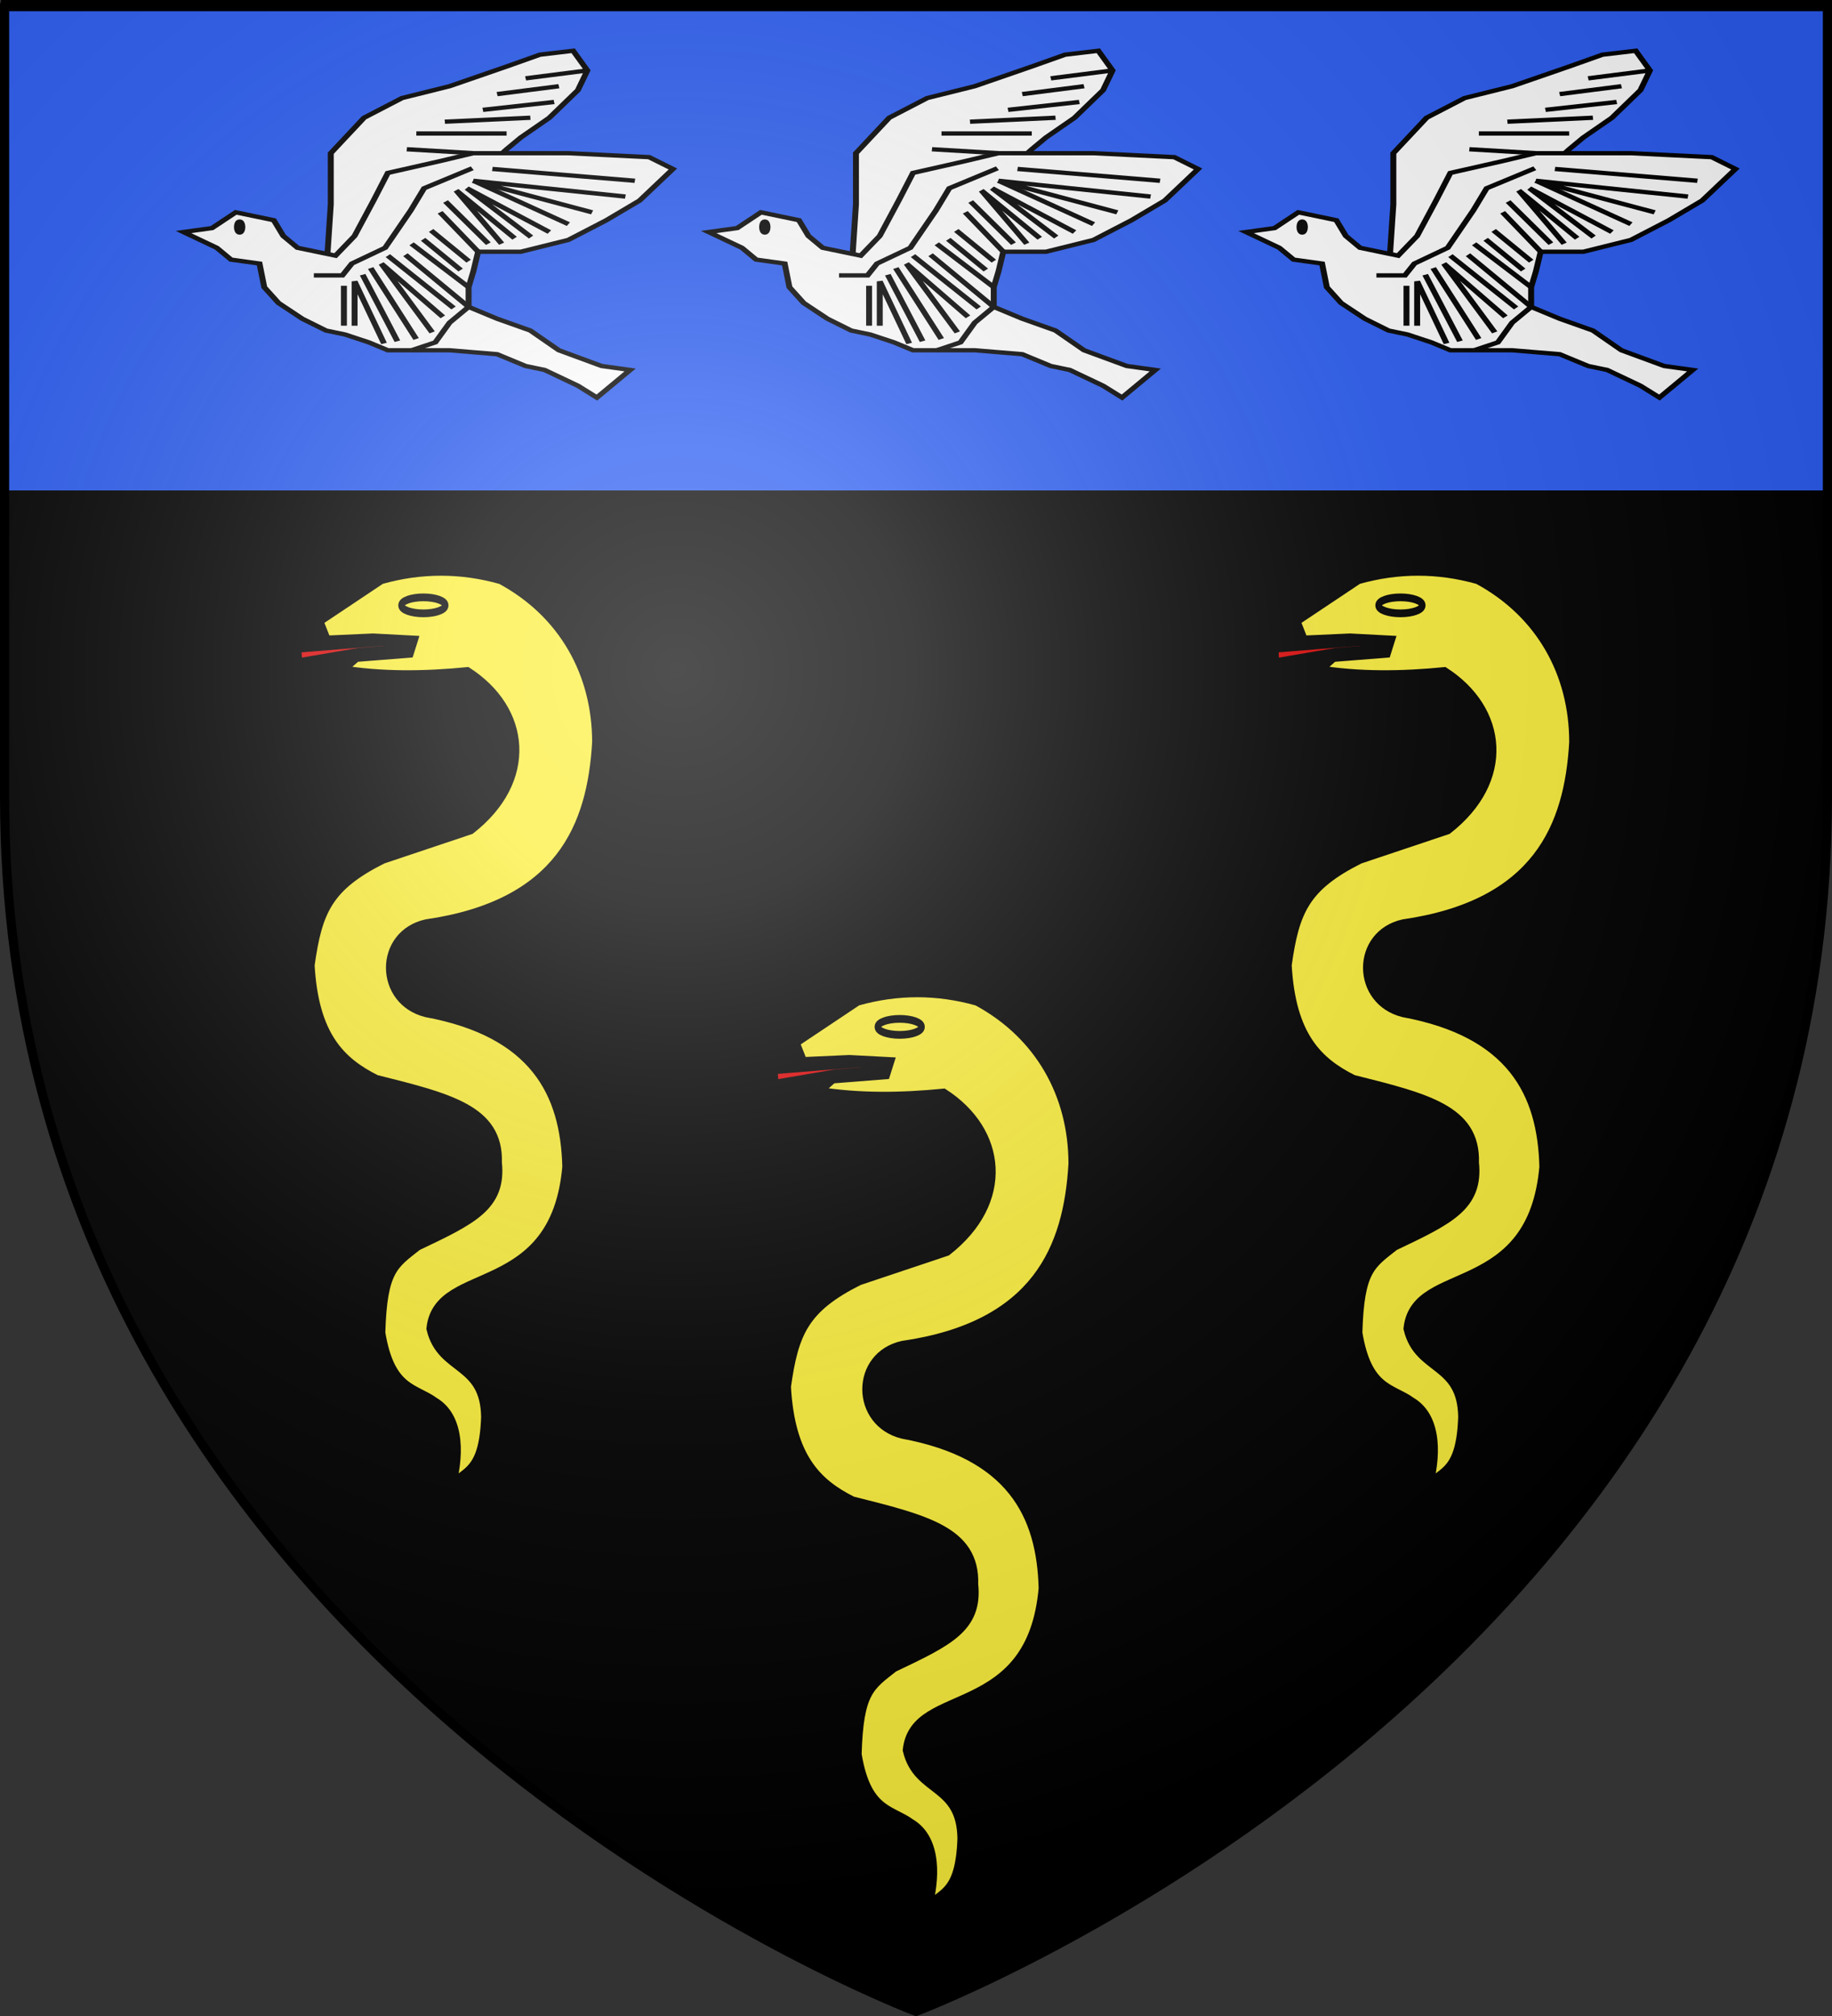 <?xml version="1.0" encoding="UTF-8" standalone="no"?>
<svg
   xmlns:dc="http://purl.org/dc/elements/1.1/"
   xmlns:cc="http://web.resource.org/cc/"
   xmlns:rdf="http://www.w3.org/1999/02/22-rdf-syntax-ns#"
   xmlns:svg="http://www.w3.org/2000/svg"
   xmlns="http://www.w3.org/2000/svg"
   xmlns:xlink="http://www.w3.org/1999/xlink"
   xmlns:sodipodi="http://sodipodi.sourceforge.net/DTD/sodipodi-0.dtd"
   xmlns:inkscape="http://www.inkscape.org/namespaces/inkscape"
   height="660"
   width="600"
   version="1.0"
   id="svg2"
   sodipodi:version="0.32"
   inkscape:version="0.45.1"
   sodipodi:docname="Blason_ville_fr_Quiévelon_(Nord).svg"
   sodipodi:docbase="C:\Documents and Settings\Propiétaire\Mes documents\Mes images\Blasons\SVG"
   inkscape:export-filename="/Users/olivier/Desktop/Blason Rouge/Blason_Vide_3D.png"
   inkscape:export-xdpi="144"
   inkscape:export-ydpi="144"
   inkscape:output_extension="org.inkscape.output.svg.inkscape">
  <rect width="100%" height="100%" fill="#333333" stroke="none"/>
  <sodipodi:namedview
     inkscape:window-height="998"
     inkscape:window-width="1280"
     inkscape:pageshadow="2"
     inkscape:pageopacity="0.0"
     guidetolerance="10.0"
     gridtolerance="10.0"
     objecttolerance="10.0"
     borderopacity="1.0"
     bordercolor="#666666"
     pagecolor="#ffffff"
     id="base"
     showgrid="false"
     height="660px"
     inkscape:zoom="0.8870976"
     inkscape:cx="300"
     inkscape:cy="254.71948"
     inkscape:window-x="-4"
     inkscape:window-y="-4"
     inkscape:current-layer="layer3" />
  <desc
     id="desc4">Flag of Canton of Valais (Wallis)</desc>
  <defs
     id="defs6">
    <linearGradient
       id="linearGradient2893">
      <stop
         style="stop-color:white;stop-opacity:0.314;"
         offset="0"
         id="stop2895" />
      <stop
         id="stop2897"
         offset="0.19"
         style="stop-color:white;stop-opacity:0.251;" />
      <stop
         style="stop-color:#6b6b6b;stop-opacity:0.125;"
         offset="0.6"
         id="stop2901" />
      <stop
         style="stop-color:black;stop-opacity:0.125;"
         offset="1"
         id="stop2899" />
    </linearGradient>
    <linearGradient
       id="linearGradient2885">
      <stop
         id="stop2887"
         offset="0"
         style="stop-color:white;stop-opacity:1;" />
      <stop
         style="stop-color:white;stop-opacity:1;"
         offset="0.229"
         id="stop2891" />
      <stop
         id="stop2889"
         offset="1"
         style="stop-color:black;stop-opacity:1;" />
    </linearGradient>
    <linearGradient
       id="linearGradient2955">
      <stop
         id="stop2867"
         offset="0"
         style="stop-color:#fd0000;stop-opacity:1;" />
      <stop
         style="stop-color:#e77275;stop-opacity:0.659;"
         offset="0.5"
         id="stop2873" />
      <stop
         style="stop-color:black;stop-opacity:0.323;"
         offset="1"
         id="stop2959" />
    </linearGradient>
    <radialGradient
       inkscape:collect="always"
       xlink:href="#linearGradient2955"
       id="radialGradient2961"
       cx="225.524"
       cy="218.901"
       fx="225.524"
       fy="218.901"
       r="300"
       gradientTransform="matrix(-4.167939e-4,2.183,-1.884,-3.599562e-4,615.597,-289.121)"
       gradientUnits="userSpaceOnUse" />
    <polygon
       id="star"
       transform="scale(53,53)"
       points="0,-1 0.588,0.809 -0.951,-0.309 0.951,-0.309 -0.588,0.809 0,-1 " />
    <clipPath
       id="clip">
      <path
         d="M 0,-200 L 0,600 L 300,600 L 300,-200 L 0,-200 z "
         id="path10" />
    </clipPath>
    <radialGradient
       inkscape:collect="always"
       xlink:href="#linearGradient2955"
       id="radialGradient1911"
       gradientUnits="userSpaceOnUse"
       gradientTransform="matrix(-4.167939e-4,2.183,-1.884,-3.599562e-4,615.597,-289.121)"
       cx="225.524"
       cy="218.901"
       fx="225.524"
       fy="218.901"
       r="300" />
    <radialGradient
       inkscape:collect="always"
       xlink:href="#linearGradient2955"
       id="radialGradient2865"
       gradientUnits="userSpaceOnUse"
       gradientTransform="matrix(0,1.749,-1.593,-1.049767e-7,551.788,-191.29)"
       cx="225.524"
       cy="218.901"
       fx="225.524"
       fy="218.901"
       r="300" />
    <radialGradient
       inkscape:collect="always"
       xlink:href="#linearGradient2955"
       id="radialGradient2871"
       gradientUnits="userSpaceOnUse"
       gradientTransform="matrix(0,1.386,-1.323,-5.741131e-8,-158.082,-109.541)"
       cx="225.524"
       cy="218.901"
       fx="225.524"
       fy="218.901"
       r="300" />
    <radialGradient
       inkscape:collect="always"
       xlink:href="#linearGradient2893"
       id="radialGradient3163"
       gradientUnits="userSpaceOnUse"
       gradientTransform="matrix(1.353,0,0,1.349,-77.629,-85.747)"
       cx="221.445"
       cy="226.331"
       fx="221.445"
       fy="226.331"
       r="300" />
  </defs>
  <g
     inkscape:groupmode="layer"
     id="layer3"
     inkscape:label="Fond écu"
     style="display:inline">
    <path
       id="path2855"
       style="fill:#000000;fill-opacity:1;fill-rule:evenodd;stroke:none;stroke-width:1px;stroke-linecap:butt;stroke-linejoin:miter;stroke-opacity:1"
       d="M 300,658.5 C 300,658.5 598.5,546.18 598.5,260.728 C 598.5,-24.723 598.5,2.176 598.5,2.176 L 1.5,2.176 L 1.5,260.728 C 1.5,546.18 300,658.5 300,658.5 z "
       sodipodi:nodetypes="cccccc" />
    <rect
       style="opacity:1;fill:#2b5df2;fill-opacity:1;fill-rule:nonzero;stroke:#000000;stroke-width:2.5;stroke-miterlimit:4;stroke-dasharray:none;stroke-opacity:1"
       id="rect2185"
       width="599.42"
       height="161.014"
       x="1.594"
       y="0.797" />
    <g
       sodipodi:insensitive="true"
       id="g3209"
       inkscape:label="Calque 1"
       transform="matrix(0.649,0,0,0.468,42.899,3.079)"
       style="fill:#ffffff">
      <g
         style="fill:#ffffff;stroke:#000000;stroke-width:1.602;stroke-miterlimit:4;stroke-dasharray:none;stroke-opacity:1"
         id="g3049"
         transform="matrix(-1.872,0,0,1.872,55.853,224.536)">
        <polygon
           points="44.597,54.608 44.597,47.795 41.407,43.083 37.763,40.463 33.206,38.891 27.737,36.272 24.548,34.7 21.356,34.176 19.991,36.795 20.901,39.417 23.636,43.083 26.37,45.702 27.737,47.272 39.128,61.418 45.052,64.038 44.597,54.608 "
           id="polygon153"
           style="fill:#ffffff;stroke:#000000;stroke-width:0.57;stroke-miterlimit:4;stroke-dasharray:none;stroke-opacity:1"
           transform="matrix(2.811,0,0,2.811,-149.386,-200.561)" />
        <line
           x1="-76.543"
           y1="-94.187"
           x2="-93.194"
           y2="-97.135"
           id="line155"
           style="fill:#ffffff;stroke:#000000;stroke-width:1.602;stroke-miterlimit:4;stroke-dasharray:none;stroke-opacity:1" />
        <line
           x1="-68.858"
           y1="-88.295"
           x2="-85.507"
           y2="-91.244"
           id="line157"
           style="fill:#ffffff;stroke:#000000;stroke-width:1.602;stroke-miterlimit:4;stroke-dasharray:none;stroke-opacity:1" />
        <line
           x1="-65.018"
           y1="-82.409"
           x2="-84.228"
           y2="-85.352"
           id="line159"
           style="fill:#ffffff;stroke:#000000;stroke-width:1.602;stroke-miterlimit:4;stroke-dasharray:none;stroke-opacity:1" />
        <line
           x1="-54.77"
           y1="-77.985"
           x2="-77.822"
           y2="-79.46"
           id="line161"
           style="fill:#ffffff;stroke:#000000;stroke-width:1.602;stroke-miterlimit:4;stroke-dasharray:none;stroke-opacity:1" />
        <line
           x1="-47.082"
           y1="-73.572"
           x2="-71.422"
           y2="-73.572"
           id="line163"
           style="fill:#ffffff;stroke:#000000;stroke-width:1.602;stroke-miterlimit:4;stroke-dasharray:none;stroke-opacity:1" />
        <line
           x1="-44.519"
           y1="-67.686"
           x2="-62.455"
           y2="-66.216"
           id="line165"
           style="fill:#ffffff;stroke:#000000;stroke-width:1.602;stroke-miterlimit:4;stroke-dasharray:none;stroke-opacity:1" />
        <polygon
           points="58.724,58.274 55.532,60.37 54.165,61.94 51.433,62.465 50.976,65.608 49.61,67.704 47.331,69.799 45.052,71.37 43.231,71.895 40.952,72.942 39.128,73.991 36.851,73.991 33.206,73.991 28.649,74.514 25.915,76.084 24.091,76.61 20.901,78.706 19.079,80.276 15.89,76.61 18.624,76.084 22.726,73.991 25.46,71.37 28.649,69.799 31.382,68.227 31.382,65.608 30.927,63.512 30.47,60.893 26.37,60.893 21.813,59.321 18.169,56.704 14.978,54.083 11.788,49.893 14.067,48.321 21.813,47.795 30.927,47.795 34.116,48.844 39.128,50.417 40.495,54.083 42.319,58.797 44.142,61.418 47.786,60.37 49.153,58.797 50.065,56.704 51.888,56.178 53.71,55.655 55.989,57.75 58.724,58.274 "
           id="polygon167"
           style="fill:#ffffff;stroke:#000000;stroke-width:0.57;stroke-miterlimit:4;stroke-dasharray:none;stroke-opacity:1"
           transform="matrix(2.811,0,0,2.811,-149.386,-200.561)" />
        <polyline
           points="31.03,49.799 35.646,52.454 36.929,55.401 39.384,60.37      42.575,62.465 43.485,64.038 46.22,64.038    "
           id="polyline169"
           style="fill:#ffffff;stroke:#000000;stroke-width:0.57;stroke-miterlimit:4;stroke-dasharray:none;stroke-opacity:1"
           transform="matrix(2.811,0,0,2.811,-149.386,-200.561)" />
        <line
           x1="-67.579"
           y1="-60.319"
           x2="-106.001"
           y2="-55.905"
           id="line171"
           style="fill:#ffffff;stroke:#000000;stroke-width:1.602;stroke-miterlimit:4;stroke-dasharray:none;stroke-opacity:1" />
        <polyline
           points="16.345,53.559 30.927,51.463 19.536,55.655    "
           id="polyline173"
           style="fill:#ffffff;stroke:#000000;stroke-width:0.57;stroke-miterlimit:4;stroke-dasharray:none;stroke-opacity:1"
           transform="matrix(2.811,0,0,2.811,-149.386,-200.561)" />
        <line
           x1="-62.455"
           y1="-55.905"
           x2="-88.073"
           y2="-39.704"
           id="line175"
           style="fill:#ffffff;stroke:#000000;stroke-width:1.602;stroke-miterlimit:4;stroke-dasharray:none;stroke-opacity:1" />
        <polyline
           points="23.636,58.274 31.544,52.454 25.39,58.938    "
           id="polyline177"
           style="fill:#ffffff;stroke:#000000;stroke-width:0.57;stroke-miterlimit:4;stroke-dasharray:none;stroke-opacity:1"
           transform="matrix(2.811,0,0,2.811,-149.386,-200.561)" />
        <line
           x1="-53.491"
           y1="-44.122"
           x2="-63.739"
           y2="-29.399"
           id="line179"
           style="fill:#ffffff;stroke:#000000;stroke-width:1.602;stroke-miterlimit:4;stroke-dasharray:none;stroke-opacity:1" />
        <line
           x1="-48.912"
           y1="-34.031"
           x2="-59.028"
           y2="-22.557"
           id="line181"
           style="fill:#ffffff;stroke:#000000;stroke-width:1.602;stroke-miterlimit:4;stroke-dasharray:none;stroke-opacity:1" />
        <line
           x1="-45.803"
           y1="-32.342"
           x2="-61.176"
           y2="-16.146"
           id="line183"
           style="fill:#ffffff;stroke:#000000;stroke-width:1.602;stroke-miterlimit:4;stroke-dasharray:none;stroke-opacity:1" />
        <polyline
           points="37.44,61.295 31.382,68.227 33.206,70.323 34.573,72.942      36.851,73.991    "
           id="polyline185"
           style="fill:#ffffff;stroke:#000000;stroke-width:0.57;stroke-miterlimit:4;stroke-dasharray:none;stroke-opacity:1"
           transform="matrix(2.811,0,0,2.811,-149.386,-200.561)" />
        <line
           x1="-27.566"
           y1="-16.669"
           x2="-27.566"
           y2="-1.751"
           id="line187"
           style="fill:#ffffff;stroke:#000000;stroke-width:1.602;stroke-miterlimit:4;stroke-dasharray:none;stroke-opacity:1" />
        <polyline
           points="42.313,70.729 42.313,64.833 39.493,73.086    "
           id="polyline189"
           style="fill:#ffffff;stroke:#000000;stroke-width:0.57;stroke-miterlimit:4;stroke-dasharray:none;stroke-opacity:1"
           transform="matrix(2.811,0,0,2.811,-149.386,-200.561)" />
        <line
           x1="-32.612"
           y1="-20.806"
           x2="-41.983"
           y2="4.05"
           id="line191"
           style="fill:#ffffff;stroke:#000000;stroke-width:1.602;stroke-miterlimit:4;stroke-dasharray:none;stroke-opacity:1" />
        <line
           x1="-34.776"
           y1="-23.294"
           x2="-47.029"
           y2="3.218"
           id="line193"
           style="fill:#ffffff;stroke:#000000;stroke-width:1.602;stroke-miterlimit:4;stroke-dasharray:none;stroke-opacity:1" />
        <polyline
           points="33.851,69.549 39.749,62.475 34.876,71.612    "
           id="polyline195"
           style="fill:#ffffff;stroke:#000000;stroke-width:0.57;stroke-miterlimit:4;stroke-dasharray:none;stroke-opacity:1"
           transform="matrix(2.811,0,0,2.811,-149.386,-200.561)" />
        <line
           x1="-57.12"
           y1="-8.382"
           x2="-39.403"
           y2="-27.923"
           id="line197"
           style="fill:#ffffff;stroke:#000000;stroke-width:1.602;stroke-miterlimit:4;stroke-dasharray:none;stroke-opacity:1" />
        <line
           x1="-54.956"
           y1="-48.153"
           x2="-66.491"
           y2="-32.407"
           id="line199"
           style="fill:#ffffff;stroke:#000000;stroke-width:1.602;stroke-miterlimit:4;stroke-dasharray:none;stroke-opacity:1" />
        <line
           x1="-51.068"
           y1="-37.343"
           x2="-61.193"
           y2="-25.869"
           id="line201"
           style="fill:#ffffff;stroke:#000000;stroke-width:1.602;stroke-miterlimit:4;stroke-dasharray:none;stroke-opacity:1" />
        <polyline
           points="26.97,59.096 32.569,52.747 28.212,59.823    "
           id="polyline203"
           style="fill:#ffffff;stroke:#000000;stroke-width:0.57;stroke-miterlimit:4;stroke-dasharray:none;stroke-opacity:1"
           transform="matrix(2.811,0,0,2.811,-149.386,-200.561)" />
        <ellipse
           cx="53.338"
           cy="57.612"
           rx="0.257"
           ry="0.736"
           id="ellipse205"
           sodipodi:cx="53.338001"
           sodipodi:cy="57.612"
           sodipodi:rx="0.257"
           sodipodi:ry="0.736"
           style="fill:#ffffff;stroke:#000000;stroke-width:0.57;stroke-miterlimit:4;stroke-dasharray:none;stroke-opacity:1"
           transform="matrix(2.811,0,0,2.811,-149.386,-200.561)" />
      </g>
    </g>
    <g
       style="fill:#ffffff"
       transform="matrix(0.649,0,0,0.468,214.899,3.079)"
       inkscape:label="Calque 1"
       id="g3239"
       sodipodi:insensitive="true">
      <g
         transform="matrix(-1.872,0,0,1.872,55.853,224.536)"
         id="g3241"
         style="fill:#ffffff;stroke:#000000;stroke-width:1.602;stroke-miterlimit:4;stroke-dasharray:none;stroke-opacity:1">
        <polygon
           transform="matrix(2.811,0,0,2.811,-149.386,-200.561)"
           style="fill:#ffffff;stroke:#000000;stroke-width:0.57;stroke-miterlimit:4;stroke-dasharray:none;stroke-opacity:1"
           id="polygon3243"
           points="44.597,54.608 44.597,47.795 41.407,43.083 37.763,40.463 33.206,38.891 27.737,36.272 24.548,34.7 21.356,34.176 19.991,36.795 20.901,39.417 23.636,43.083 26.37,45.702 27.737,47.272 39.128,61.418 45.052,64.038 44.597,54.608 " />
        <line
           style="fill:#ffffff;stroke:#000000;stroke-width:1.602;stroke-miterlimit:4;stroke-dasharray:none;stroke-opacity:1"
           id="line3245"
           y2="-97.135"
           x2="-93.194"
           y1="-94.187"
           x1="-76.543" />
        <line
           style="fill:#ffffff;stroke:#000000;stroke-width:1.602;stroke-miterlimit:4;stroke-dasharray:none;stroke-opacity:1"
           id="line3247"
           y2="-91.244"
           x2="-85.507"
           y1="-88.295"
           x1="-68.858" />
        <line
           style="fill:#ffffff;stroke:#000000;stroke-width:1.602;stroke-miterlimit:4;stroke-dasharray:none;stroke-opacity:1"
           id="line3249"
           y2="-85.352"
           x2="-84.228"
           y1="-82.409"
           x1="-65.018" />
        <line
           style="fill:#ffffff;stroke:#000000;stroke-width:1.602;stroke-miterlimit:4;stroke-dasharray:none;stroke-opacity:1"
           id="line3251"
           y2="-79.46"
           x2="-77.822"
           y1="-77.985"
           x1="-54.77" />
        <line
           style="fill:#ffffff;stroke:#000000;stroke-width:1.602;stroke-miterlimit:4;stroke-dasharray:none;stroke-opacity:1"
           id="line3253"
           y2="-73.572"
           x2="-71.422"
           y1="-73.572"
           x1="-47.082" />
        <line
           style="fill:#ffffff;stroke:#000000;stroke-width:1.602;stroke-miterlimit:4;stroke-dasharray:none;stroke-opacity:1"
           id="line3255"
           y2="-66.216"
           x2="-62.455"
           y1="-67.686"
           x1="-44.519" />
        <polygon
           transform="matrix(2.811,0,0,2.811,-149.386,-200.561)"
           style="fill:#ffffff;stroke:#000000;stroke-width:0.57;stroke-miterlimit:4;stroke-dasharray:none;stroke-opacity:1"
           id="polygon3257"
           points="58.724,58.274 55.532,60.37 54.165,61.94 51.433,62.465 50.976,65.608 49.61,67.704 47.331,69.799 45.052,71.37 43.231,71.895 40.952,72.942 39.128,73.991 36.851,73.991 33.206,73.991 28.649,74.514 25.915,76.084 24.091,76.61 20.901,78.706 19.079,80.276 15.89,76.61 18.624,76.084 22.726,73.991 25.46,71.37 28.649,69.799 31.382,68.227 31.382,65.608 30.927,63.512 30.47,60.893 26.37,60.893 21.813,59.321 18.169,56.704 14.978,54.083 11.788,49.893 14.067,48.321 21.813,47.795 30.927,47.795 34.116,48.844 39.128,50.417 40.495,54.083 42.319,58.797 44.142,61.418 47.786,60.37 49.153,58.797 50.065,56.704 51.888,56.178 53.71,55.655 55.989,57.75 58.724,58.274 " />
        <polyline
           transform="matrix(2.811,0,0,2.811,-149.386,-200.561)"
           style="fill:#ffffff;stroke:#000000;stroke-width:0.57;stroke-miterlimit:4;stroke-dasharray:none;stroke-opacity:1"
           id="polyline3259"
           points="31.03,49.799 35.646,52.454 36.929,55.401 39.384,60.37      42.575,62.465 43.485,64.038 46.22,64.038    " />
        <line
           style="fill:#ffffff;stroke:#000000;stroke-width:1.602;stroke-miterlimit:4;stroke-dasharray:none;stroke-opacity:1"
           id="line3261"
           y2="-55.905"
           x2="-106.001"
           y1="-60.319"
           x1="-67.579" />
        <polyline
           transform="matrix(2.811,0,0,2.811,-149.386,-200.561)"
           style="fill:#ffffff;stroke:#000000;stroke-width:0.57;stroke-miterlimit:4;stroke-dasharray:none;stroke-opacity:1"
           id="polyline3263"
           points="16.345,53.559 30.927,51.463 19.536,55.655    " />
        <line
           style="fill:#ffffff;stroke:#000000;stroke-width:1.602;stroke-miterlimit:4;stroke-dasharray:none;stroke-opacity:1"
           id="line3265"
           y2="-39.704"
           x2="-88.073"
           y1="-55.905"
           x1="-62.455" />
        <polyline
           transform="matrix(2.811,0,0,2.811,-149.386,-200.561)"
           style="fill:#ffffff;stroke:#000000;stroke-width:0.57;stroke-miterlimit:4;stroke-dasharray:none;stroke-opacity:1"
           id="polyline3267"
           points="23.636,58.274 31.544,52.454 25.39,58.938    " />
        <line
           style="fill:#ffffff;stroke:#000000;stroke-width:1.602;stroke-miterlimit:4;stroke-dasharray:none;stroke-opacity:1"
           id="line3269"
           y2="-29.399"
           x2="-63.739"
           y1="-44.122"
           x1="-53.491" />
        <line
           style="fill:#ffffff;stroke:#000000;stroke-width:1.602;stroke-miterlimit:4;stroke-dasharray:none;stroke-opacity:1"
           id="line3271"
           y2="-22.557"
           x2="-59.028"
           y1="-34.031"
           x1="-48.912" />
        <line
           style="fill:#ffffff;stroke:#000000;stroke-width:1.602;stroke-miterlimit:4;stroke-dasharray:none;stroke-opacity:1"
           id="line3273"
           y2="-16.146"
           x2="-61.176"
           y1="-32.342"
           x1="-45.803" />
        <polyline
           transform="matrix(2.811,0,0,2.811,-149.386,-200.561)"
           style="fill:#ffffff;stroke:#000000;stroke-width:0.57;stroke-miterlimit:4;stroke-dasharray:none;stroke-opacity:1"
           id="polyline3275"
           points="37.44,61.295 31.382,68.227 33.206,70.323 34.573,72.942      36.851,73.991    " />
        <line
           style="fill:#ffffff;stroke:#000000;stroke-width:1.602;stroke-miterlimit:4;stroke-dasharray:none;stroke-opacity:1"
           id="line3277"
           y2="-1.751"
           x2="-27.566"
           y1="-16.669"
           x1="-27.566" />
        <polyline
           transform="matrix(2.811,0,0,2.811,-149.386,-200.561)"
           style="fill:#ffffff;stroke:#000000;stroke-width:0.57;stroke-miterlimit:4;stroke-dasharray:none;stroke-opacity:1"
           id="polyline3279"
           points="42.313,70.729 42.313,64.833 39.493,73.086    " />
        <line
           style="fill:#ffffff;stroke:#000000;stroke-width:1.602;stroke-miterlimit:4;stroke-dasharray:none;stroke-opacity:1"
           id="line3281"
           y2="4.05"
           x2="-41.983"
           y1="-20.806"
           x1="-32.612" />
        <line
           style="fill:#ffffff;stroke:#000000;stroke-width:1.602;stroke-miterlimit:4;stroke-dasharray:none;stroke-opacity:1"
           id="line3283"
           y2="3.218"
           x2="-47.029"
           y1="-23.294"
           x1="-34.776" />
        <polyline
           transform="matrix(2.811,0,0,2.811,-149.386,-200.561)"
           style="fill:#ffffff;stroke:#000000;stroke-width:0.57;stroke-miterlimit:4;stroke-dasharray:none;stroke-opacity:1"
           id="polyline3285"
           points="33.851,69.549 39.749,62.475 34.876,71.612    " />
        <line
           style="fill:#ffffff;stroke:#000000;stroke-width:1.602;stroke-miterlimit:4;stroke-dasharray:none;stroke-opacity:1"
           id="line3287"
           y2="-27.923"
           x2="-39.403"
           y1="-8.382"
           x1="-57.12" />
        <line
           style="fill:#ffffff;stroke:#000000;stroke-width:1.602;stroke-miterlimit:4;stroke-dasharray:none;stroke-opacity:1"
           id="line3289"
           y2="-32.407"
           x2="-66.491"
           y1="-48.153"
           x1="-54.956" />
        <line
           style="fill:#ffffff;stroke:#000000;stroke-width:1.602;stroke-miterlimit:4;stroke-dasharray:none;stroke-opacity:1"
           id="line3291"
           y2="-25.869"
           x2="-61.193"
           y1="-37.343"
           x1="-51.068" />
        <polyline
           transform="matrix(2.811,0,0,2.811,-149.386,-200.561)"
           style="fill:#ffffff;stroke:#000000;stroke-width:0.57;stroke-miterlimit:4;stroke-dasharray:none;stroke-opacity:1"
           id="polyline3293"
           points="26.97,59.096 32.569,52.747 28.212,59.823    " />
        <ellipse
           transform="matrix(2.811,0,0,2.811,-149.386,-200.561)"
           style="fill:#ffffff;stroke:#000000;stroke-width:0.57;stroke-miterlimit:4;stroke-dasharray:none;stroke-opacity:1"
           sodipodi:ry="0.736"
           sodipodi:rx="0.257"
           sodipodi:cy="57.612"
           sodipodi:cx="53.338001"
           id="ellipse3295"
           ry="0.736"
           rx="0.257"
           cy="57.612"
           cx="53.338" />
      </g>
    </g>
    <g
       sodipodi:insensitive="true"
       id="g3297"
       inkscape:label="Calque 1"
       transform="matrix(0.649,0,0,0.468,390.899,3.079)"
       style="fill:#ffffff">
      <g
         style="fill:#ffffff;stroke:#000000;stroke-width:1.602;stroke-miterlimit:4;stroke-dasharray:none;stroke-opacity:1"
         id="g3299"
         transform="matrix(-1.872,0,0,1.872,55.853,224.536)">
        <polygon
           points="44.597,54.608 44.597,47.795 41.407,43.083 37.763,40.463 33.206,38.891 27.737,36.272 24.548,34.7 21.356,34.176 19.991,36.795 20.901,39.417 23.636,43.083 26.37,45.702 27.737,47.272 39.128,61.418 45.052,64.038 44.597,54.608 "
           id="polygon3301"
           style="fill:#ffffff;stroke:#000000;stroke-width:0.57;stroke-miterlimit:4;stroke-dasharray:none;stroke-opacity:1"
           transform="matrix(2.811,0,0,2.811,-149.386,-200.561)" />
        <line
           x1="-76.543"
           y1="-94.187"
           x2="-93.194"
           y2="-97.135"
           id="line3303"
           style="fill:#ffffff;stroke:#000000;stroke-width:1.602;stroke-miterlimit:4;stroke-dasharray:none;stroke-opacity:1" />
        <line
           x1="-68.858"
           y1="-88.295"
           x2="-85.507"
           y2="-91.244"
           id="line3305"
           style="fill:#ffffff;stroke:#000000;stroke-width:1.602;stroke-miterlimit:4;stroke-dasharray:none;stroke-opacity:1" />
        <line
           x1="-65.018"
           y1="-82.409"
           x2="-84.228"
           y2="-85.352"
           id="line3307"
           style="fill:#ffffff;stroke:#000000;stroke-width:1.602;stroke-miterlimit:4;stroke-dasharray:none;stroke-opacity:1" />
        <line
           x1="-54.77"
           y1="-77.985"
           x2="-77.822"
           y2="-79.46"
           id="line3309"
           style="fill:#ffffff;stroke:#000000;stroke-width:1.602;stroke-miterlimit:4;stroke-dasharray:none;stroke-opacity:1" />
        <line
           x1="-47.082"
           y1="-73.572"
           x2="-71.422"
           y2="-73.572"
           id="line3311"
           style="fill:#ffffff;stroke:#000000;stroke-width:1.602;stroke-miterlimit:4;stroke-dasharray:none;stroke-opacity:1" />
        <line
           x1="-44.519"
           y1="-67.686"
           x2="-62.455"
           y2="-66.216"
           id="line3313"
           style="fill:#ffffff;stroke:#000000;stroke-width:1.602;stroke-miterlimit:4;stroke-dasharray:none;stroke-opacity:1" />
        <polygon
           points="58.724,58.274 55.532,60.37 54.165,61.94 51.433,62.465 50.976,65.608 49.61,67.704 47.331,69.799 45.052,71.37 43.231,71.895 40.952,72.942 39.128,73.991 36.851,73.991 33.206,73.991 28.649,74.514 25.915,76.084 24.091,76.61 20.901,78.706 19.079,80.276 15.89,76.61 18.624,76.084 22.726,73.991 25.46,71.37 28.649,69.799 31.382,68.227 31.382,65.608 30.927,63.512 30.47,60.893 26.37,60.893 21.813,59.321 18.169,56.704 14.978,54.083 11.788,49.893 14.067,48.321 21.813,47.795 30.927,47.795 34.116,48.844 39.128,50.417 40.495,54.083 42.319,58.797 44.142,61.418 47.786,60.37 49.153,58.797 50.065,56.704 51.888,56.178 53.71,55.655 55.989,57.75 58.724,58.274 "
           id="polygon3315"
           style="fill:#ffffff;stroke:#000000;stroke-width:0.57;stroke-miterlimit:4;stroke-dasharray:none;stroke-opacity:1"
           transform="matrix(2.811,0,0,2.811,-149.386,-200.561)" />
        <polyline
           points="31.03,49.799 35.646,52.454 36.929,55.401 39.384,60.37      42.575,62.465 43.485,64.038 46.22,64.038    "
           id="polyline3317"
           style="fill:#ffffff;stroke:#000000;stroke-width:0.57;stroke-miterlimit:4;stroke-dasharray:none;stroke-opacity:1"
           transform="matrix(2.811,0,0,2.811,-149.386,-200.561)" />
        <line
           x1="-67.579"
           y1="-60.319"
           x2="-106.001"
           y2="-55.905"
           id="line3319"
           style="fill:#ffffff;stroke:#000000;stroke-width:1.602;stroke-miterlimit:4;stroke-dasharray:none;stroke-opacity:1" />
        <polyline
           points="16.345,53.559 30.927,51.463 19.536,55.655    "
           id="polyline3321"
           style="fill:#ffffff;stroke:#000000;stroke-width:0.57;stroke-miterlimit:4;stroke-dasharray:none;stroke-opacity:1"
           transform="matrix(2.811,0,0,2.811,-149.386,-200.561)" />
        <line
           x1="-62.455"
           y1="-55.905"
           x2="-88.073"
           y2="-39.704"
           id="line3323"
           style="fill:#ffffff;stroke:#000000;stroke-width:1.602;stroke-miterlimit:4;stroke-dasharray:none;stroke-opacity:1" />
        <polyline
           points="23.636,58.274 31.544,52.454 25.39,58.938    "
           id="polyline3325"
           style="fill:#ffffff;stroke:#000000;stroke-width:0.57;stroke-miterlimit:4;stroke-dasharray:none;stroke-opacity:1"
           transform="matrix(2.811,0,0,2.811,-149.386,-200.561)" />
        <line
           x1="-53.491"
           y1="-44.122"
           x2="-63.739"
           y2="-29.399"
           id="line3327"
           style="fill:#ffffff;stroke:#000000;stroke-width:1.602;stroke-miterlimit:4;stroke-dasharray:none;stroke-opacity:1" />
        <line
           x1="-48.912"
           y1="-34.031"
           x2="-59.028"
           y2="-22.557"
           id="line3329"
           style="fill:#ffffff;stroke:#000000;stroke-width:1.602;stroke-miterlimit:4;stroke-dasharray:none;stroke-opacity:1" />
        <line
           x1="-45.803"
           y1="-32.342"
           x2="-61.176"
           y2="-16.146"
           id="line3331"
           style="fill:#ffffff;stroke:#000000;stroke-width:1.602;stroke-miterlimit:4;stroke-dasharray:none;stroke-opacity:1" />
        <polyline
           points="37.44,61.295 31.382,68.227 33.206,70.323 34.573,72.942      36.851,73.991    "
           id="polyline3333"
           style="fill:#ffffff;stroke:#000000;stroke-width:0.57;stroke-miterlimit:4;stroke-dasharray:none;stroke-opacity:1"
           transform="matrix(2.811,0,0,2.811,-149.386,-200.561)" />
        <line
           x1="-27.566"
           y1="-16.669"
           x2="-27.566"
           y2="-1.751"
           id="line3335"
           style="fill:#ffffff;stroke:#000000;stroke-width:1.602;stroke-miterlimit:4;stroke-dasharray:none;stroke-opacity:1" />
        <polyline
           points="42.313,70.729 42.313,64.833 39.493,73.086    "
           id="polyline3337"
           style="fill:#ffffff;stroke:#000000;stroke-width:0.57;stroke-miterlimit:4;stroke-dasharray:none;stroke-opacity:1"
           transform="matrix(2.811,0,0,2.811,-149.386,-200.561)" />
        <line
           x1="-32.612"
           y1="-20.806"
           x2="-41.983"
           y2="4.05"
           id="line3339"
           style="fill:#ffffff;stroke:#000000;stroke-width:1.602;stroke-miterlimit:4;stroke-dasharray:none;stroke-opacity:1" />
        <line
           x1="-34.776"
           y1="-23.294"
           x2="-47.029"
           y2="3.218"
           id="line3341"
           style="fill:#ffffff;stroke:#000000;stroke-width:1.602;stroke-miterlimit:4;stroke-dasharray:none;stroke-opacity:1" />
        <polyline
           points="33.851,69.549 39.749,62.475 34.876,71.612    "
           id="polyline3343"
           style="fill:#ffffff;stroke:#000000;stroke-width:0.57;stroke-miterlimit:4;stroke-dasharray:none;stroke-opacity:1"
           transform="matrix(2.811,0,0,2.811,-149.386,-200.561)" />
        <line
           x1="-57.12"
           y1="-8.382"
           x2="-39.403"
           y2="-27.923"
           id="line3345"
           style="fill:#ffffff;stroke:#000000;stroke-width:1.602;stroke-miterlimit:4;stroke-dasharray:none;stroke-opacity:1" />
        <line
           x1="-54.956"
           y1="-48.153"
           x2="-66.491"
           y2="-32.407"
           id="line3347"
           style="fill:#ffffff;stroke:#000000;stroke-width:1.602;stroke-miterlimit:4;stroke-dasharray:none;stroke-opacity:1" />
        <line
           x1="-51.068"
           y1="-37.343"
           x2="-61.193"
           y2="-25.869"
           id="line3349"
           style="fill:#ffffff;stroke:#000000;stroke-width:1.602;stroke-miterlimit:4;stroke-dasharray:none;stroke-opacity:1" />
        <polyline
           points="26.97,59.096 32.569,52.747 28.212,59.823    "
           id="polyline3351"
           style="fill:#ffffff;stroke:#000000;stroke-width:0.57;stroke-miterlimit:4;stroke-dasharray:none;stroke-opacity:1"
           transform="matrix(2.811,0,0,2.811,-149.386,-200.561)" />
        <ellipse
           cx="53.338"
           cy="57.612"
           rx="0.257"
           ry="0.736"
           id="ellipse3353"
           sodipodi:cx="53.338001"
           sodipodi:cy="57.612"
           sodipodi:rx="0.257"
           sodipodi:ry="0.736"
           style="fill:#ffffff;stroke:#000000;stroke-width:0.57;stroke-miterlimit:4;stroke-dasharray:none;stroke-opacity:1"
           transform="matrix(2.811,0,0,2.811,-149.386,-200.561)" />
      </g>
    </g>
    <g
       id="g3365"
       transform="matrix(1,0,0,1.268,78.246,180.932)">
      <g
         id="g15368"
         transform="translate(-131.229,-176.874)">
        <path
           id="path9140"
           style="fill:#e20909;fill-opacity:1;fill-rule:evenodd;stroke:#000000;stroke-width:2;stroke-linecap:butt;stroke-linejoin:miter;stroke-miterlimit:4;stroke-dasharray:none;stroke-opacity:1"
           d="M 181.969,199.688 L 149.068,201.782 L 134.441,202.493 L 151.678,203.398 L 136.107,206.796 L 150.632,205.143 L 170.262,202.493 L 194.685,200.864 L 192.514,195.437 L 181.969,199.688 z " />
        <path
           id="path9138"
           style="fill:#fcef3c;fill-opacity:1;fill-rule:evenodd;stroke:#000000;stroke-width:3;stroke-linecap:butt;stroke-linejoin:miter;stroke-miterlimit:4;stroke-dasharray:none;stroke-opacity:1"
           d="M 200.655,417.961 C 205.336,414.341 211.43,414.492 212.053,400.051 C 211.796,385.409 197.475,388.013 194.151,377.164 C 196.515,360.703 234.755,370.295 238.647,335.464 C 238.04,315.923 227.701,300.435 192.514,295.302 C 177.106,292.27 176.926,275.836 192.514,273.049 C 236.253,268.069 246.798,247.932 248.417,225.831 C 248.413,207.763 237.339,192.171 216.937,183.497 C 203.912,180.602 190.886,180.602 177.86,183.497 L 157.236,194.352 L 159.95,199.779 L 175.146,199.236 L 188.172,199.779 L 187.087,202.493 L 169.719,203.578 L 164.292,207.377 C 178.222,209.183 192.152,208.999 206.083,207.92 C 225.313,217.691 227.739,235.417 207.168,248.083 L 178.403,255.681 C 160.564,262.724 157.041,269.125 154.522,283.361 C 155.842,302.029 164.857,308.727 176.232,313.212 C 200.006,317.913 216.486,321.032 215.852,334.379 C 217.376,345.263 207.761,348.813 189.8,355.546 C 182.081,360.35 178.261,361.794 177.676,378.341 C 180.852,393.521 188.988,392.776 195.32,396.444 C 204.221,400.596 203.141,410.963 200.655,417.961 z " />
        <path
           id="path10916"
           style="fill:none;fill-opacity:1;fill-rule:evenodd;stroke:#000000;stroke-width:4.278;stroke-linejoin:miter;stroke-miterlimit:4;stroke-dasharray:none;stroke-opacity:1"
           transform="matrix(0.467,0,0,0.467,365.074,147.564)"
           d="M -355.897,91.891 C -355.894,94.333 -362.823,96.313 -371.371,96.313 C -379.919,96.313 -386.848,94.333 -386.845,91.891 C -386.848,89.448 -379.919,87.468 -371.371,87.468 C -362.823,87.468 -355.894,89.448 -355.897,91.891 z " />
      </g>
    </g>
    <g
       transform="matrix(1,0,0,1.268,398.246,180.932)"
       id="g5334">
      <g
         transform="translate(-131.229,-176.874)"
         id="g5336">
        <path
           d="M 181.969,199.688 L 149.068,201.782 L 134.441,202.493 L 151.678,203.398 L 136.107,206.796 L 150.632,205.143 L 170.262,202.493 L 194.685,200.864 L 192.514,195.437 L 181.969,199.688 z "
           style="fill:#e20909;fill-opacity:1;fill-rule:evenodd;stroke:#000000;stroke-width:2;stroke-linecap:butt;stroke-linejoin:miter;stroke-miterlimit:4;stroke-dasharray:none;stroke-opacity:1"
           id="path5338" />
        <path
           d="M 200.655,417.961 C 205.336,414.341 211.43,414.492 212.053,400.051 C 211.796,385.409 197.475,388.013 194.151,377.164 C 196.515,360.703 234.755,370.295 238.647,335.464 C 238.04,315.923 227.701,300.435 192.514,295.302 C 177.106,292.27 176.926,275.836 192.514,273.049 C 236.253,268.069 246.798,247.932 248.417,225.831 C 248.413,207.763 237.339,192.171 216.937,183.497 C 203.912,180.602 190.886,180.602 177.86,183.497 L 157.236,194.352 L 159.95,199.779 L 175.146,199.236 L 188.172,199.779 L 187.087,202.493 L 169.719,203.578 L 164.292,207.377 C 178.222,209.183 192.152,208.999 206.083,207.92 C 225.313,217.691 227.739,235.417 207.168,248.083 L 178.403,255.681 C 160.564,262.724 157.041,269.125 154.522,283.361 C 155.842,302.029 164.857,308.727 176.232,313.212 C 200.006,317.913 216.486,321.032 215.852,334.379 C 217.376,345.263 207.761,348.813 189.8,355.546 C 182.081,360.35 178.261,361.794 177.676,378.341 C 180.852,393.521 188.988,392.776 195.32,396.444 C 204.221,400.596 203.141,410.963 200.655,417.961 z "
           style="fill:#fcef3c;fill-opacity:1;fill-rule:evenodd;stroke:#000000;stroke-width:3;stroke-linecap:butt;stroke-linejoin:miter;stroke-miterlimit:4;stroke-dasharray:none;stroke-opacity:1"
           id="path5340" />
        <path
           d="M -355.897,91.891 C -355.894,94.333 -362.823,96.313 -371.371,96.313 C -379.919,96.313 -386.848,94.333 -386.845,91.891 C -386.848,89.448 -379.919,87.468 -371.371,87.468 C -362.823,87.468 -355.894,89.448 -355.897,91.891 z "
           transform="matrix(0.467,0,0,0.467,365.074,147.564)"
           style="fill:none;fill-opacity:1;fill-rule:evenodd;stroke:#000000;stroke-width:4.278;stroke-linejoin:miter;stroke-miterlimit:4;stroke-dasharray:none;stroke-opacity:1"
           id="path5342" />
      </g>
    </g>
    <g
       id="g5344"
       transform="matrix(1,0,0,1.268,234.246,318.932)">
      <g
         id="g5346"
         transform="translate(-131.229,-176.874)">
        <path
           id="path5348"
           style="fill:#e20909;fill-opacity:1;fill-rule:evenodd;stroke:#000000;stroke-width:2;stroke-linecap:butt;stroke-linejoin:miter;stroke-miterlimit:4;stroke-dasharray:none;stroke-opacity:1"
           d="M 181.969,199.688 L 149.068,201.782 L 134.441,202.493 L 151.678,203.398 L 136.107,206.796 L 150.632,205.143 L 170.262,202.493 L 194.685,200.864 L 192.514,195.437 L 181.969,199.688 z " />
        <path
           id="path5350"
           style="fill:#fcef3c;fill-opacity:1;fill-rule:evenodd;stroke:#000000;stroke-width:3;stroke-linecap:butt;stroke-linejoin:miter;stroke-miterlimit:4;stroke-dasharray:none;stroke-opacity:1"
           d="M 200.655,417.961 C 205.336,414.341 211.43,414.492 212.053,400.051 C 211.796,385.409 197.475,388.013 194.151,377.164 C 196.515,360.703 234.755,370.295 238.647,335.464 C 238.04,315.923 227.701,300.435 192.514,295.302 C 177.106,292.27 176.926,275.836 192.514,273.049 C 236.253,268.069 246.798,247.932 248.417,225.831 C 248.413,207.763 237.339,192.171 216.937,183.497 C 203.912,180.602 190.886,180.602 177.86,183.497 L 157.236,194.352 L 159.95,199.779 L 175.146,199.236 L 188.172,199.779 L 187.087,202.493 L 169.719,203.578 L 164.292,207.377 C 178.222,209.183 192.152,208.999 206.083,207.92 C 225.313,217.691 227.739,235.417 207.168,248.083 L 178.403,255.681 C 160.564,262.724 157.041,269.125 154.522,283.361 C 155.842,302.029 164.857,308.727 176.232,313.212 C 200.006,317.913 216.486,321.032 215.852,334.379 C 217.376,345.263 207.761,348.813 189.8,355.546 C 182.081,360.35 178.261,361.794 177.676,378.341 C 180.852,393.521 188.988,392.776 195.32,396.444 C 204.221,400.596 203.141,410.963 200.655,417.961 z " />
        <path
           id="path5352"
           style="fill:none;fill-opacity:1;fill-rule:evenodd;stroke:#000000;stroke-width:4.278;stroke-linejoin:miter;stroke-miterlimit:4;stroke-dasharray:none;stroke-opacity:1"
           transform="matrix(0.467,0,0,0.467,365.074,147.564)"
           d="M -355.897,91.891 C -355.894,94.333 -362.823,96.313 -371.371,96.313 C -379.919,96.313 -386.848,94.333 -386.845,91.891 C -386.848,89.448 -379.919,87.468 -371.371,87.468 C -362.823,87.468 -355.894,89.448 -355.897,91.891 z " />
      </g>
    </g>
  </g>
  <g
     inkscape:groupmode="layer"
     id="layer4"
     inkscape:label="Meubles"
     sodipodi:insensitive="true"
     style="display:inline" />
  <g
     inkscape:groupmode="layer"
     id="layer2"
     inkscape:label="Reflet final"
     sodipodi:insensitive="true"
     style="display:inline">
    <path
       sodipodi:nodetypes="cccccc"
       d="M 300,658.5 C 300,658.5 598.5,546.18 598.5,260.728 C 598.5,-24.723 598.5,2.176 598.5,2.176 L 1.5,2.176 L 1.5,260.728 C 1.5,546.18 300,658.5 300,658.5 z "
       style="opacity:1;fill:url(#radialGradient3163);fill-opacity:1;fill-rule:evenodd;stroke:none;stroke-width:1px;stroke-linecap:butt;stroke-linejoin:miter;stroke-opacity:1"
       id="path2875"
       inkscape:export-xdpi="144"
       inkscape:export-ydpi="144" />
  </g>
  <g
     inkscape:groupmode="layer"
     id="layer1"
     inkscape:label="Contour final"
     sodipodi:insensitive="true">
    <path
       sodipodi:nodetypes="cccccc"
       d="M 300,658.5 C 300,658.5 1.5,546.18 1.5,260.728 C 1.5,-24.723 1.5,2.176 1.5,2.176 L 598.5,2.176 L 598.5,260.728 C 598.5,546.18 300,658.5 300,658.5 z "
       style="opacity:1;fill:none;fill-opacity:1;fill-rule:evenodd;stroke:#000000;stroke-width:3;stroke-linecap:butt;stroke-linejoin:miter;stroke-miterlimit:4;stroke-dasharray:none;stroke-opacity:1"
       id="path1411"
       inkscape:export-xdpi="144"
       inkscape:export-ydpi="144" />
  </g>
</svg>
